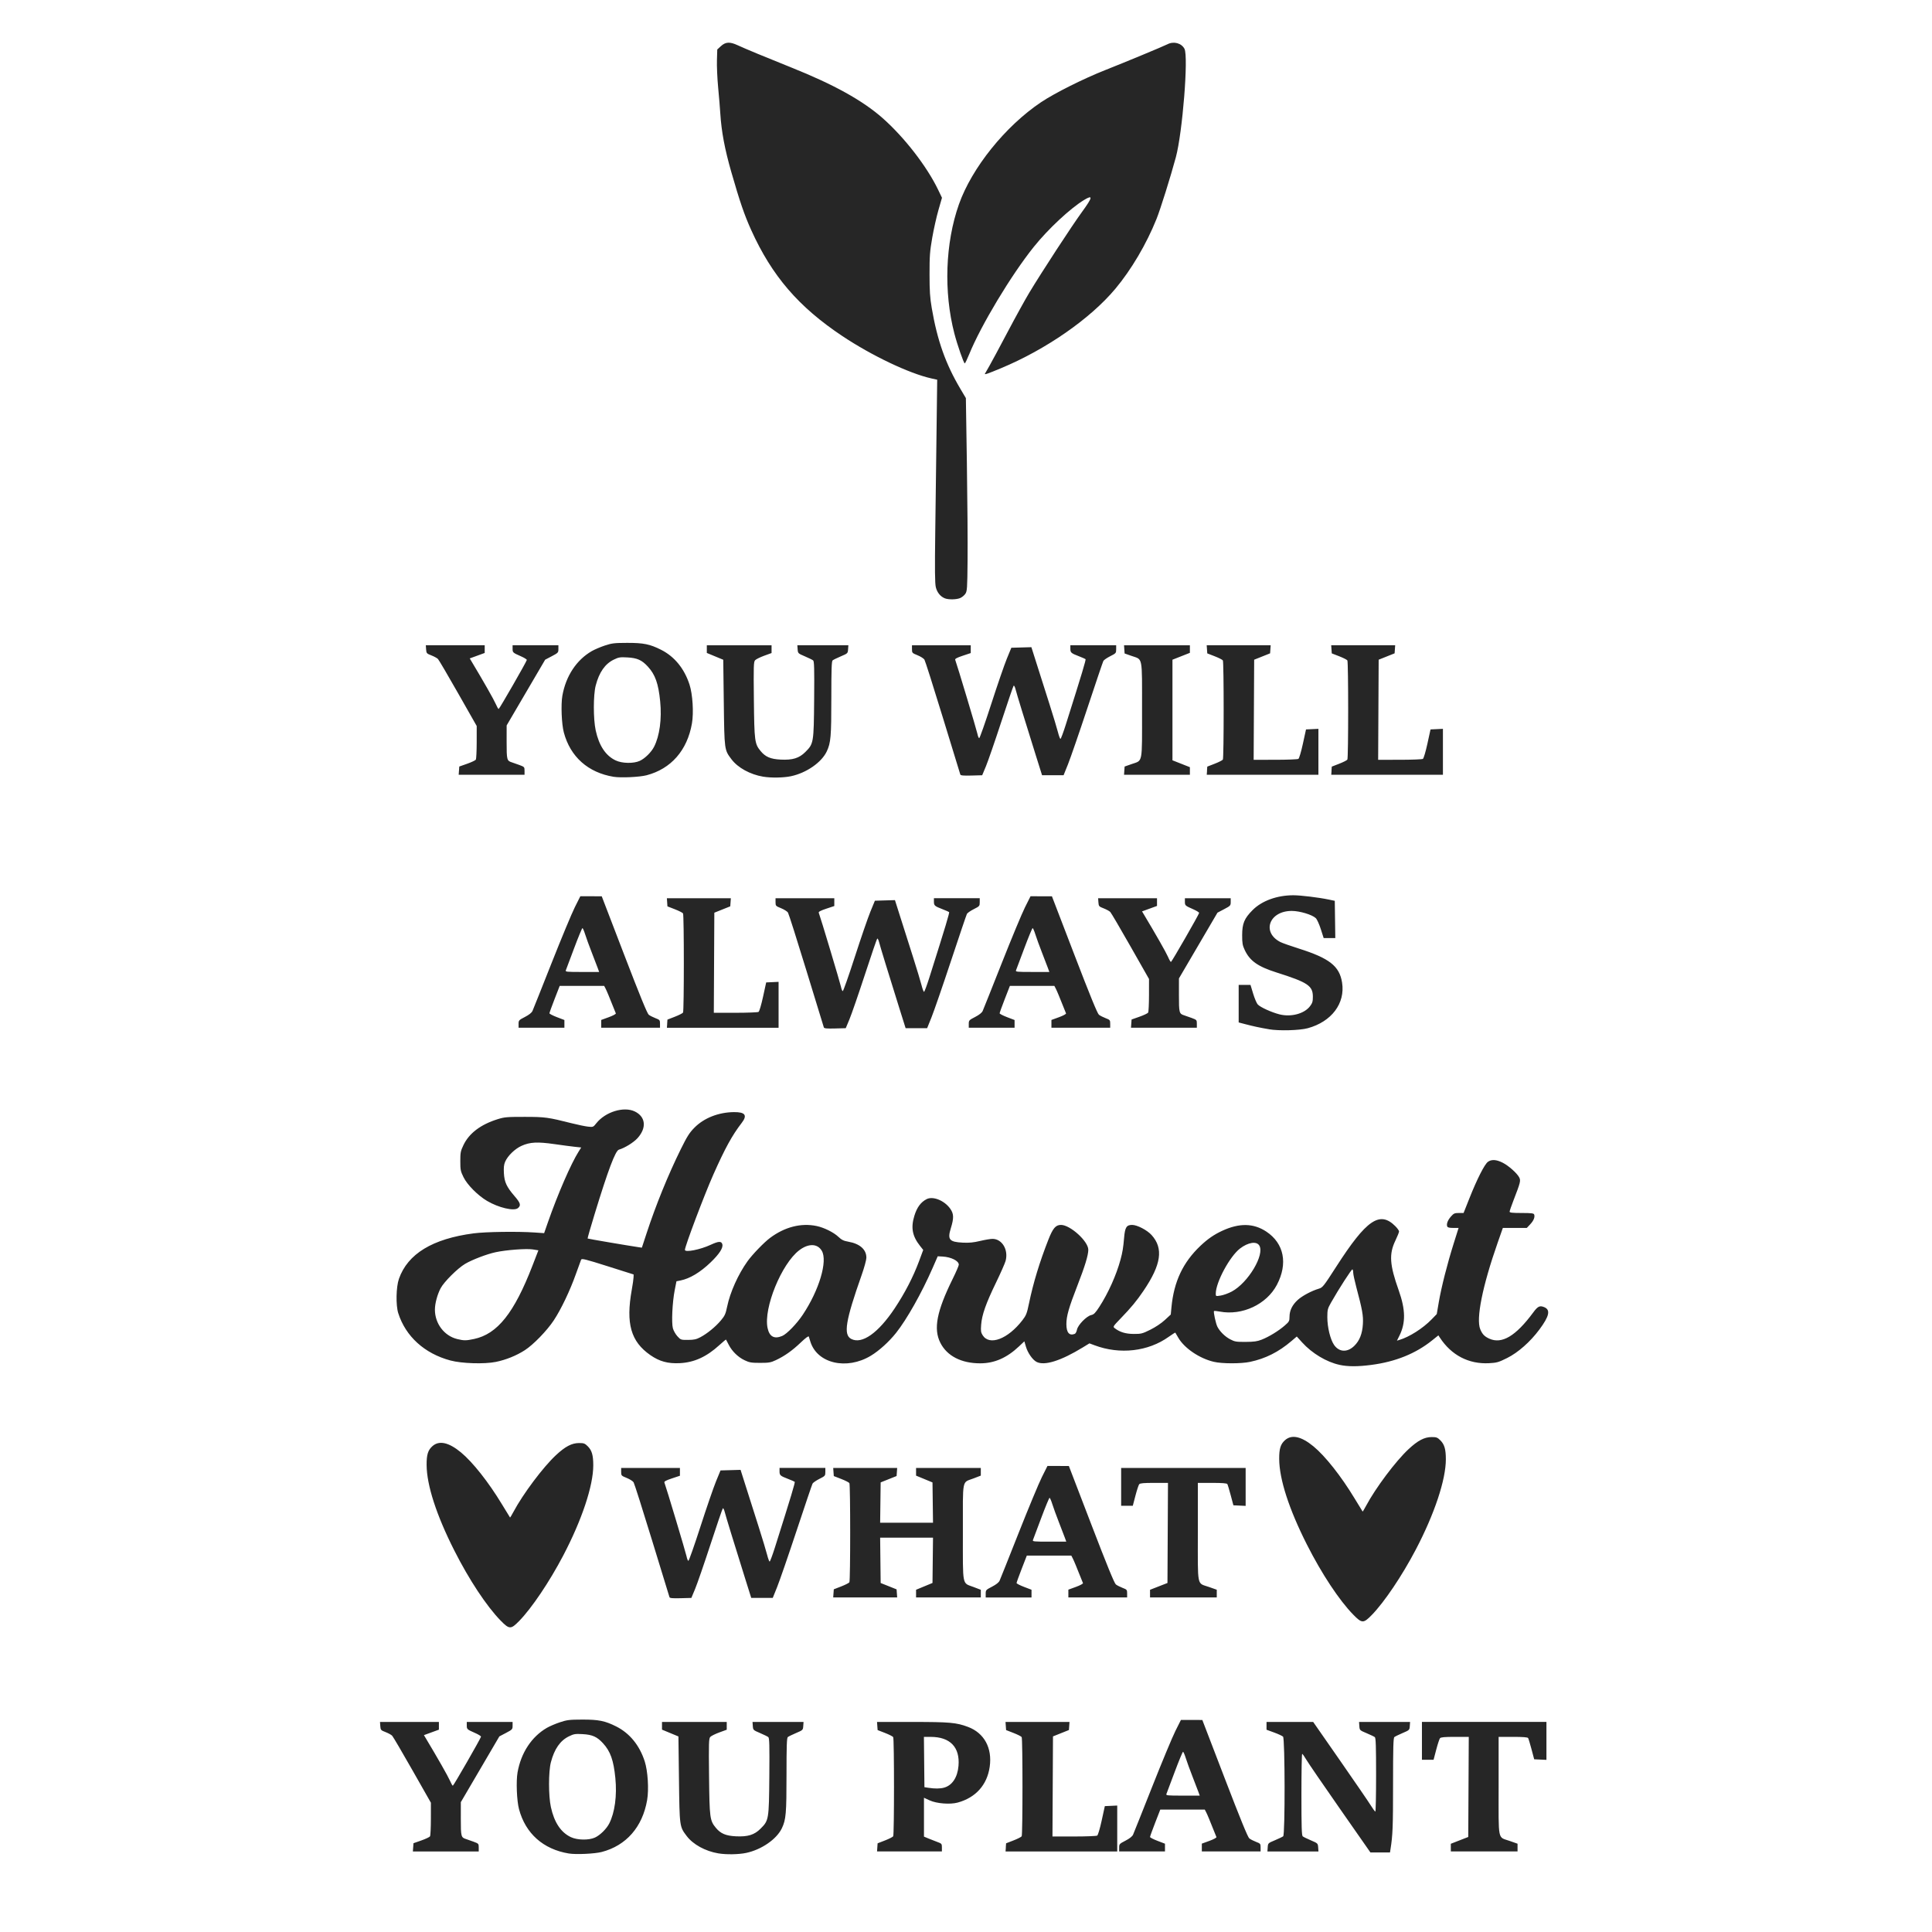 <?xml version="1.0" encoding="UTF-8" standalone="no"?>
<svg
   xmlns:dc="http://purl.org/dc/elements/1.1/"
   xmlns:cc="http://creativecommons.org/ns#"
   xmlns:rdf="http://www.w3.org/1999/02/22-rdf-syntax-ns#"
   xmlns:svg="http://www.w3.org/2000/svg"
   xmlns="http://www.w3.org/2000/svg"
   width="1000"
   height="1000"
   viewBox="0 0 264.583 264.583"
   version="1.1"
   id="svg2718">
  <style
     id="style3281"></style>
  <defs
     id="defs2712" />
  <g
     id="layer1">
    <path
       style="fill:#262626;fill-opacity:1;stroke-width:0.136"
       d="m 77.905,253.833 c -3.51,-0.576 -5.939,-2.738 -6.829,-6.079 -0.306,-1.148 -0.411,-3.819 -0.199,-5.027 0.475,-2.69 1.929,-4.897 4.025,-6.107 0.376,-0.217 1.175,-0.559 1.775,-0.758 0.977,-0.325 1.299,-0.364 3.069,-0.369 2.238,-0.005 3.113,0.172 4.647,0.944 1.839,0.926 3.188,2.577 3.897,4.769 0.43,1.329 0.587,3.854 0.33,5.327 -0.641,3.681 -2.861,6.214 -6.215,7.091 -0.958,0.251 -3.522,0.369 -4.501,0.209 z m 3.568,-2.182 c 0.705,-0.321 1.579,-1.18 1.962,-1.931 0.763,-1.495 1.075,-3.816 0.836,-6.221 -0.243,-2.449 -0.675,-3.662 -1.7,-4.774 -0.815,-0.884 -1.452,-1.168 -2.789,-1.241 -1.012,-0.055 -1.197,-0.025 -1.874,0.306 -1.196,0.585 -1.994,1.735 -2.467,3.554 -0.335,1.29 -0.336,4.583 -0.001,6.124 0.459,2.106 1.368,3.476 2.738,4.123 0.886,0.418 2.445,0.446 3.296,0.06 z m 16.908,2.166 c -1.785,-0.299 -3.47,-1.223 -4.342,-2.38 -0.982,-1.303 -0.974,-1.241 -1.056,-7.772 l -0.074,-5.862 -1.125,-0.466 -1.125,-0.466 v -0.527 -0.526 h 4.433 4.433 v 0.532 0.532 l -1.016,0.371 c -0.559,0.204 -1.116,0.481 -1.239,0.617 -0.2,0.221 -0.217,0.773 -0.167,5.406 0.062,5.696 0.108,6.043 0.931,7.039 0.655,0.792 1.361,1.092 2.732,1.162 1.643,0.084 2.538,-0.191 3.388,-1.042 1.135,-1.135 1.151,-1.23 1.204,-7.194 0.035,-4.246 0.01,-5.222 -0.139,-5.348 -0.102,-0.085 -0.611,-0.335 -1.133,-0.557 -0.935,-0.398 -0.948,-0.411 -0.99,-0.961 l -0.04,-0.557 h 3.494 3.494 l -0.04,0.557 c -0.035,0.549 -0.055,0.563 -0.99,0.961 -0.521,0.222 -1.028,0.47 -1.125,0.551 -0.14,0.116 -0.178,1.21 -0.178,5.152 0,5.303 -0.072,6.145 -0.627,7.319 -0.713,1.509 -2.789,2.948 -4.901,3.395 -1.019,0.216 -2.717,0.244 -3.799,0.063 z m 85.129,-6.097 c -2.291,-3.282 -4.371,-6.319 -4.622,-6.749 -0.251,-0.43 -0.503,-0.783 -0.559,-0.784 -0.056,-0.001 -0.102,2.506 -0.102,5.573 0,4.411 0.035,5.606 0.178,5.723 0.098,0.081 0.604,0.329 1.125,0.551 0.935,0.398 0.948,0.411 0.99,0.961 l 0.039,0.557 h -3.494 -3.494 l 0.039,-0.568 c 0.04,-0.564 0.044,-0.571 0.997,-0.97 0.525,-0.221 1.032,-0.464 1.125,-0.54 0.266,-0.216 0.246,-13.377 -0.02,-13.644 -0.106,-0.106 -0.658,-0.361 -1.228,-0.569 l -1.036,-0.378 v -0.532 -0.532 h 3.196 3.196 l 3.677,5.285 c 2.023,2.907 3.914,5.668 4.204,6.137 0.289,0.467 0.572,0.852 0.629,0.853 0.056,0.001 0.102,-2.262 0.102,-5.029 0,-3.859 -0.035,-5.062 -0.171,-5.168 -0.094,-0.076 -0.6,-0.319 -1.125,-0.54 -0.948,-0.398 -0.955,-0.405 -0.997,-0.97 l -0.04,-0.568 h 3.494 3.494 l -0.039,0.557 c -0.035,0.549 -0.055,0.563 -0.99,0.961 -0.521,0.222 -1.028,0.47 -1.125,0.551 -0.141,0.117 -0.178,1.46 -0.178,6.549 0,5.719 -0.044,6.908 -0.35,8.807 l -0.07,0.443 h -1.34 -1.339 z m -126.926,5.268 0.039,-0.563 1.075,-0.378 c 0.591,-0.208 1.127,-0.462 1.191,-0.563 0.064,-0.101 0.118,-1.179 0.119,-2.396 l 0.002,-2.211 -2.542,-4.472 c -1.398,-2.46 -2.641,-4.576 -2.762,-4.702 -0.121,-0.127 -0.527,-0.349 -0.902,-0.495 -0.651,-0.252 -0.684,-0.29 -0.724,-0.827 l -0.039,-0.562 h 4.032 4.032 v 0.528 0.527 l -1.025,0.374 -1.025,0.374 0.257,0.429 c 1.595,2.657 3.045,5.203 3.293,5.782 0.169,0.394 0.353,0.716 0.409,0.716 0.1,0 3.798,-6.434 3.857,-6.712 0.015,-0.077 -0.338,-0.301 -0.788,-0.499 -1.133,-0.498 -1.159,-0.521 -1.159,-1.049 v -0.47 h 3.137 3.137 v 0.512 c 0,0.492 -0.035,0.53 -0.907,0.989 l -0.907,0.477 -2.637,4.501 -2.637,4.501 -0.002,2.275 c -0.002,2.431 0.035,2.57 0.715,2.78 0.168,0.053 0.628,0.214 1.022,0.36 0.697,0.258 0.716,0.279 0.716,0.801 v 0.536 h -4.509 -4.509 l 0.039,-0.563 z m 63.563,0.005 0.039,-0.556 1.012,-0.393 c 0.556,-0.216 1.062,-0.472 1.123,-0.569 0.146,-0.23 0.146,-13.353 0,-13.583 -0.062,-0.097 -0.567,-0.353 -1.123,-0.569 l -1.011,-0.393 -0.04,-0.557 -0.04,-0.556 h 4.838 c 5.126,0 6.029,0.08 7.622,0.679 2.22,0.834 3.337,2.887 2.971,5.459 -0.354,2.488 -1.918,4.233 -4.397,4.906 -1.031,0.28 -2.873,0.135 -3.822,-0.302 l -0.784,-0.36 v 2.66 2.66 l 0.58,0.245 c 0.319,0.135 0.871,0.352 1.228,0.481 0.622,0.227 0.648,0.257 0.648,0.771 v 0.534 h -4.441 -4.441 z m 9.142,-8.179 c 1.118,-0.31 1.842,-1.406 1.975,-2.987 0.214,-2.549 -1.145,-3.964 -3.805,-3.964 h -0.932 l 0.035,3.444 0.035,3.444 0.546,0.083 c 0.893,0.136 1.605,0.129 2.144,-0.02 z m 8.453,8.179 0.039,-0.556 1.012,-0.393 c 0.556,-0.216 1.062,-0.472 1.123,-0.569 0.146,-0.23 0.146,-13.353 0,-13.583 -0.062,-0.097 -0.567,-0.353 -1.123,-0.569 l -1.011,-0.393 -0.039,-0.557 -0.04,-0.556 h 4.38 4.381 l -0.039,0.553 -0.04,0.553 -1.091,0.436 -1.091,0.436 -0.035,6.854 -0.035,6.854 2.968,-0.001 c 1.632,-10e-4 3.054,-0.056 3.159,-0.123 0.109,-0.069 0.373,-0.956 0.617,-2.078 l 0.427,-1.957 0.849,-0.039 0.849,-0.04 v 3.144 3.144 h -7.647 -7.646 l 0.04,-0.557 z m 15.524,0.04 c 0,-0.49 0.035,-0.53 0.867,-0.959 0.559,-0.289 0.926,-0.579 1.036,-0.818 0.093,-0.204 1.266,-3.144 2.606,-6.534 1.34,-3.39 2.777,-6.842 3.193,-7.672 l 0.757,-1.509 1.465,0.003 1.465,0.003 3.069,7.993 c 2.14,5.573 3.159,8.064 3.366,8.227 0.164,0.129 0.578,0.341 0.921,0.472 0.594,0.227 0.624,0.263 0.624,0.773 v 0.534 h -4.024 -4.024 v -0.532 -0.532 l 1.03,-0.375 c 0.581,-0.212 1.004,-0.441 0.97,-0.525 -0.984,-2.461 -1.228,-3.051 -1.396,-3.376 l -0.201,-0.389 h -3.046 -3.046 l -0.703,1.807 c -0.387,0.994 -0.702,1.87 -0.702,1.946 0,0.077 0.461,0.314 1.024,0.53 l 1.023,0.391 v 0.527 0.528 h -3.137 -3.137 v -0.512 z m 10.85,-7.638 c -0.102,-0.282 -0.473,-1.248 -0.825,-2.148 -0.352,-0.9 -0.759,-2.02 -0.905,-2.489 -0.146,-0.469 -0.314,-0.853 -0.374,-0.853 -0.059,0 -0.574,1.243 -1.142,2.762 -0.568,1.519 -1.076,2.87 -1.128,3.001 -0.088,0.222 0.071,0.239 2.233,0.239 h 2.327 z m 34.57,7.627 v -0.523 l 1.194,-0.465 1.194,-0.465 0.035,-6.854 0.035,-6.854 h -1.894 c -1.423,0 -1.932,0.044 -2.047,0.184 -0.084,0.101 -0.316,0.807 -0.516,1.569 l -0.363,1.384 h -0.797 -0.797 v -2.592 -2.592 h 8.525 8.525 v 2.598 2.598 l -0.839,-0.039 -0.839,-0.04 -0.366,-1.375 c -0.201,-0.756 -0.41,-1.447 -0.465,-1.535 -0.068,-0.11 -0.711,-0.16 -2.069,-0.16 h -1.97 v 6.731 c 0,7.742 -0.166,6.927 1.534,7.527 l 1.057,0.373 v 0.528 0.528 h -4.566 -4.569 z M 68.56,221.935 c -1.924,-1.971 -4.319,-5.593 -6.345,-9.602 -2.453,-4.851 -3.775,-8.936 -3.791,-11.711 -0.01,-1.413 0.188,-2.04 0.808,-2.585 0.914,-0.803 2.225,-0.512 3.89,0.861 1.612,1.33 3.777,4.069 5.608,7.095 0.596,0.984 1.099,1.806 1.119,1.826 0.02,0.02 0.234,-0.334 0.475,-0.787 1.298,-2.436 4.047,-6.104 5.805,-7.745 1.283,-1.198 2.177,-1.666 3.181,-1.666 0.652,0 0.789,0.052 1.187,0.45 0.558,0.558 0.749,1.22 0.75,2.598 0.002,2.799 -1.559,7.485 -4.119,12.366 -1.883,3.589 -4.31,7.195 -6.033,8.96 -1.135,1.163 -1.345,1.158 -2.535,-0.06 z m 116.759,-0.818 c -1.924,-1.971 -4.319,-5.593 -6.345,-9.602 -2.453,-4.851 -3.775,-8.936 -3.791,-11.711 -0.01,-1.413 0.188,-2.04 0.808,-2.585 0.914,-0.803 2.225,-0.512 3.89,0.861 1.612,1.33 3.777,4.069 5.608,7.095 0.596,0.984 1.099,1.806 1.119,1.826 0.02,0.02 0.234,-0.334 0.475,-0.787 1.298,-2.436 4.047,-6.104 5.805,-7.745 1.283,-1.198 2.177,-1.666 3.181,-1.666 0.652,0 0.789,0.052 1.187,0.45 0.558,0.558 0.749,1.22 0.75,2.598 10e-4,2.799 -1.559,7.485 -4.119,12.366 -1.883,3.589 -4.31,7.195 -6.033,8.96 -1.135,1.163 -1.345,1.158 -2.535,-0.06 z m -93.633,-2.382 c -0.03,-0.096 -1.111,-3.612 -2.396,-7.814 -1.285,-4.201 -2.419,-7.768 -2.52,-7.925 -0.101,-0.158 -0.525,-0.426 -0.944,-0.596 -0.739,-0.3 -0.76,-0.323 -0.76,-0.838 v -0.53 h 4.024 4.024 v 0.534 0.534 l -1.1,0.366 c -0.784,0.261 -1.08,0.42 -1.029,0.553 0.238,0.619 2.946,9.641 3.039,10.124 0.063,0.323 0.173,0.599 0.245,0.614 0.072,0.015 0.815,-2.09 1.651,-4.679 0.836,-2.588 1.797,-5.381 2.136,-6.206 l 0.617,-1.5 1.373,-0.039 1.373,-0.04 0.77,2.426 c 0.424,1.334 1.191,3.75 1.706,5.368 0.514,1.618 1.038,3.352 1.164,3.853 0.126,0.501 0.279,0.911 0.341,0.911 0.062,0 0.389,-0.875 0.727,-1.944 2.246,-7.102 2.789,-8.906 2.703,-8.979 -0.054,-0.044 -0.466,-0.225 -0.916,-0.399 -1.071,-0.414 -1.159,-0.493 -1.159,-1.039 v -0.461 h 3.137 3.137 v 0.544 c 0,0.527 -0.025,0.556 -0.813,0.954 -0.447,0.226 -0.871,0.518 -0.941,0.65 -0.07,0.132 -1.053,3.032 -2.184,6.446 -1.131,3.413 -2.329,6.881 -2.661,7.707 l -0.604,1.5 h -1.473 -1.473 l -0.857,-2.728 c -1.486,-4.734 -2.622,-8.436 -2.777,-9.054 -0.082,-0.328 -0.2,-0.543 -0.26,-0.477 -0.061,0.066 -0.824,2.299 -1.696,4.962 -0.872,2.663 -1.816,5.395 -2.098,6.07 l -0.512,1.228 -1.468,0.04 c -1.101,0.03 -1.482,-0.005 -1.527,-0.137 z m 22.46,-0.527 0.04,-0.556 1.012,-0.393 c 0.556,-0.216 1.062,-0.472 1.123,-0.569 0.146,-0.23 0.146,-13.353 0,-13.583 -0.062,-0.097 -0.567,-0.353 -1.123,-0.569 l -1.012,-0.393 -0.04,-0.557 -0.04,-0.556 h 4.38 4.38 l -0.04,0.553 -0.04,0.553 -1.091,0.436 -1.091,0.436 -0.035,2.762 -0.035,2.762 h 3.62 3.62 l -0.035,-2.759 -0.035,-2.759 -1.125,-0.466 -1.125,-0.466 v -0.526 -0.526 h 4.433 4.433 v 0.524 0.524 l -0.989,0.382 c -1.625,0.627 -1.466,-0.169 -1.466,7.374 0,7.579 -0.135,6.891 1.466,7.502 l 0.989,0.378 v 0.524 0.524 h -4.433 -4.433 v -0.526 -0.526 l 1.125,-0.466 1.125,-0.466 0.035,-3.1 0.035,-3.1 h -3.62 -3.62 l 0.035,3.103 0.035,3.103 1.091,0.436 1.091,0.436 0.04,0.553 0.04,0.553 h -4.38 -4.381 z m 20.843,0.044 c 0,-0.49 0.035,-0.53 0.867,-0.959 0.559,-0.289 0.926,-0.579 1.036,-0.818 0.093,-0.204 1.266,-3.144 2.606,-6.534 1.34,-3.39 2.777,-6.842 3.193,-7.673 l 0.757,-1.509 1.465,0.003 1.465,0.003 3.069,7.993 c 2.14,5.573 3.159,8.064 3.366,8.227 0.164,0.129 0.578,0.341 0.921,0.472 0.594,0.227 0.624,0.264 0.624,0.773 v 0.534 h -4.024 -4.024 v -0.532 -0.532 l 1.03,-0.375 c 0.581,-0.212 1.004,-0.441 0.97,-0.525 -0.984,-2.46 -1.228,-3.05 -1.396,-3.376 l -0.201,-0.389 h -3.046 -3.046 l -0.703,1.811 c -0.387,0.994 -0.702,1.87 -0.702,1.946 0,0.076 0.461,0.315 1.024,0.53 l 1.023,0.391 v 0.528 0.528 h -3.137 -3.137 v -0.511 z m 10.85,-7.638 c -0.102,-0.282 -0.473,-1.248 -0.825,-2.148 -0.352,-0.9 -0.759,-2.02 -0.905,-2.489 -0.146,-0.469 -0.314,-0.852 -0.374,-0.852 -0.059,0 -0.574,1.243 -1.142,2.762 -0.568,1.519 -1.076,2.869 -1.128,3.001 -0.088,0.222 0.071,0.239 2.233,0.239 h 2.327 z m 11.655,7.627 v -0.523 l 1.194,-0.466 1.194,-0.466 0.035,-6.854 0.035,-6.854 h -1.894 c -1.423,0 -1.932,0.044 -2.047,0.184 -0.084,0.101 -0.316,0.807 -0.516,1.569 l -0.363,1.385 h -0.797 -0.797 v -2.592 -2.592 h 8.525 8.525 v 2.598 2.598 l -0.839,-0.04 -0.839,-0.039 -0.366,-1.375 c -0.201,-0.756 -0.41,-1.447 -0.465,-1.535 -0.068,-0.11 -0.711,-0.16 -2.068,-0.16 h -1.97 v 6.731 c 0,7.742 -0.166,6.927 1.534,7.527 l 1.057,0.373 v 0.528 0.528 h -4.569 -4.569 z m 25.934,-31.332 c -1.766,-0.383 -3.755,-1.577 -5.095,-3.057 l -0.742,-0.82 -0.723,0.617 c -1.763,1.505 -3.557,2.407 -5.684,2.858 -1.237,0.262 -3.828,0.257 -4.959,-0.01 -1.979,-0.467 -4.048,-1.876 -4.875,-3.32 -0.198,-0.345 -0.375,-0.649 -0.394,-0.675 -0.015,-0.025 -0.43,0.235 -0.914,0.58 -2.813,2.007 -6.678,2.449 -10.129,1.157 l -0.717,-0.268 -0.898,0.549 c -3.019,1.848 -5.261,2.551 -6.346,1.989 -0.543,-0.281 -1.209,-1.236 -1.458,-2.093 l -0.211,-0.724 -0.718,0.679 c -1.678,1.587 -3.377,2.332 -5.327,2.334 -2.584,0.003 -4.547,-1.007 -5.458,-2.807 -0.968,-1.913 -0.504,-4.316 1.692,-8.767 0.459,-0.929 0.833,-1.799 0.833,-1.934 0,-0.524 -1.053,-1.051 -2.227,-1.115 l -0.659,-0.035 -0.716,1.637 c -1.488,3.4 -3.514,6.997 -4.986,8.849 -0.968,1.218 -2.315,2.44 -3.446,3.125 -3.325,2.014 -7.375,1.069 -8.296,-1.935 -0.083,-0.27 -0.177,-0.575 -0.21,-0.677 -0.035,-0.121 -0.43,0.166 -1.115,0.819 -1.161,1.107 -2.214,1.851 -3.409,2.411 -0.686,0.322 -0.951,0.367 -2.147,0.367 -1.184,0 -1.463,-0.044 -2.114,-0.354 -0.9,-0.425 -1.718,-1.22 -2.182,-2.121 -0.188,-0.364 -0.354,-0.685 -0.37,-0.713 -0.015,-0.03 -0.424,0.309 -0.906,0.75 -1.764,1.611 -3.449,2.38 -5.428,2.477 -1.628,0.08 -2.775,-0.232 -4.022,-1.096 -2.684,-1.858 -3.385,-4.322 -2.55,-8.968 0.129,-0.713 0.236,-1.473 0.241,-1.689 l 0.01,-0.393 -3.546,-1.122 c -3.077,-0.974 -3.559,-1.093 -3.645,-0.903 -0.054,0.121 -0.381,1.017 -0.726,1.993 -0.794,2.243 -2.031,4.831 -3.03,6.335 -0.939,1.415 -2.794,3.323 -3.959,4.072 -1.157,0.744 -2.591,1.322 -3.971,1.601 -1.565,0.317 -4.664,0.219 -6.213,-0.196 -3.543,-0.948 -6.128,-3.291 -7.143,-6.476 -0.349,-1.094 -0.299,-3.589 0.093,-4.708 1.2,-3.42 4.599,-5.487 10.233,-6.226 1.659,-0.217 5.996,-0.279 8.345,-0.118 l 1.305,0.09 0.517,-1.484 c 1.339,-3.841 3.155,-8.021 4.211,-9.694 l 0.351,-0.555 -0.844,-0.089 c -0.464,-0.049 -1.734,-0.216 -2.822,-0.372 -2.339,-0.335 -3.351,-0.282 -4.506,0.236 -0.913,0.41 -1.901,1.371 -2.25,2.189 -0.164,0.385 -0.209,0.8 -0.167,1.549 0.07,1.24 0.368,1.881 1.474,3.166 0.807,0.937 0.894,1.256 0.446,1.627 -0.532,0.441 -2.65,-0.055 -4.23,-0.991 -1.264,-0.749 -2.704,-2.199 -3.215,-3.237 -0.406,-0.825 -0.443,-1.01 -0.443,-2.199 0,-1.17 0.039,-1.387 0.423,-2.192 0.771,-1.628 2.358,-2.832 4.692,-3.561 0.927,-0.289 1.272,-0.319 3.683,-0.318 2.814,0.001 3.206,0.055 6.479,0.881 0.825,0.208 1.82,0.414 2.211,0.457 0.7,0.077 0.717,0.07 1.139,-0.463 1.239,-1.564 3.77,-2.34 5.268,-1.615 1.49,0.721 1.649,2.236 0.385,3.643 -0.543,0.604 -1.738,1.345 -2.565,1.59 -0.478,0.142 -1.477,2.794 -3.312,8.79 -0.56,1.83 -0.996,3.349 -0.969,3.376 0.035,0.04 5.357,0.947 6.933,1.181 l 0.496,0.073 0.634,-1.933 c 1.279,-3.899 2.962,-8.039 4.693,-11.546 0.862,-1.746 1.184,-2.256 1.863,-2.945 1.309,-1.331 3.3,-2.117 5.415,-2.14 1.554,-0.015 1.877,0.431 1.065,1.482 -1.306,1.692 -2.282,3.47 -3.89,7.092 -1.238,2.79 -3.884,9.801 -3.884,10.292 0,0.384 2.098,-0.03 3.528,-0.695 1.087,-0.506 1.484,-0.522 1.599,-0.065 0.123,0.493 -0.418,1.328 -1.601,2.468 -1.419,1.367 -2.853,2.228 -4.139,2.484 l -0.545,0.108 -0.24,1.222 c -0.323,1.648 -0.457,4.456 -0.247,5.222 0.088,0.325 0.367,0.816 0.62,1.091 0.45,0.491 0.479,0.5 1.458,0.495 0.811,-0.004 1.127,-0.073 1.681,-0.367 0.946,-0.501 2.082,-1.431 2.814,-2.302 0.537,-0.639 0.648,-0.886 0.856,-1.895 0.405,-1.962 1.508,-4.418 2.788,-6.206 0.67,-0.936 2.264,-2.586 3.098,-3.207 2.008,-1.495 4.24,-2.064 6.363,-1.621 1.021,0.213 2.339,0.867 2.985,1.481 0.442,0.421 0.712,0.552 1.37,0.668 1.583,0.279 2.478,1.082 2.462,2.21 -0.004,0.299 -0.294,1.355 -0.644,2.347 -2.217,6.284 -2.527,8.191 -1.427,8.76 1.47,0.76 3.701,-0.812 5.949,-4.19 1.401,-2.107 2.54,-4.311 3.332,-6.446 l 0.576,-1.555 -0.43,-0.543 c -1.064,-1.344 -1.283,-2.493 -0.786,-4.122 0.355,-1.163 0.882,-1.881 1.683,-2.291 0.872,-0.447 2.452,0.197 3.238,1.319 0.491,0.7 0.506,1.272 0.072,2.678 -0.477,1.545 -0.205,1.87 1.643,1.961 0.864,0.044 1.466,-0.015 2.364,-0.23 0.662,-0.158 1.43,-0.287 1.705,-0.286 1.313,0.003 2.202,1.493 1.794,3.01 -0.089,0.332 -0.683,1.678 -1.319,2.991 -1.377,2.84 -1.926,4.396 -2.03,5.751 -0.066,0.859 -0.035,1.064 0.206,1.447 0.933,1.477 3.454,0.524 5.446,-2.058 0.514,-0.667 0.614,-0.921 0.899,-2.298 0.585,-2.82 1.445,-5.648 2.657,-8.739 0.615,-1.568 0.998,-2.015 1.727,-2.015 1.267,0 3.739,2.247 3.739,3.399 0,0.749 -0.464,2.272 -1.51,4.954 -1.153,2.959 -1.491,4.142 -1.491,5.219 0,1.178 0.391,1.639 1.145,1.35 0.117,-0.044 0.253,-0.304 0.305,-0.575 0.12,-0.638 1.31,-1.86 1.949,-2.001 0.367,-0.08 0.57,-0.287 1.124,-1.142 1.211,-1.869 2.314,-4.329 2.885,-6.431 0.28,-1.032 0.381,-1.646 0.498,-3.035 0.119,-1.411 0.326,-1.739 1.097,-1.739 0.691,0 2.051,0.708 2.664,1.386 1.651,1.828 1.329,4.045 -1.109,7.641 -0.936,1.381 -1.681,2.282 -3.119,3.771 -1.061,1.099 -1.087,1.143 -0.823,1.345 0.706,0.542 1.497,0.781 2.602,0.787 1.029,0.005 1.18,-0.035 2.283,-0.58 0.705,-0.35 1.507,-0.886 1.988,-1.332 l 0.806,-0.746 0.093,-0.987 c 0.334,-3.527 1.575,-6.157 3.975,-8.428 0.987,-0.933 1.844,-1.526 2.952,-2.042 2.359,-1.098 4.311,-1.065 6.069,0.102 2.425,1.61 2.974,4.377 1.445,7.286 -1.408,2.68 -4.755,4.246 -7.827,3.663 -0.397,-0.075 -0.752,-0.108 -0.787,-0.072 -0.102,0.103 0.252,1.735 0.466,2.15 0.343,0.662 1.032,1.341 1.745,1.717 0.63,0.332 0.827,0.365 2.126,0.358 1.14,-0.005 1.588,-0.07 2.194,-0.308 0.994,-0.392 2.275,-1.173 3.127,-1.907 0.635,-0.548 0.681,-0.63 0.684,-1.228 0.004,-0.856 0.372,-1.612 1.114,-2.294 0.619,-0.568 1.906,-1.255 2.907,-1.552 0.515,-0.153 0.648,-0.322 2.387,-3.025 4.128,-6.42 5.948,-7.668 8.077,-5.538 0.284,0.284 0.516,0.61 0.516,0.725 0,0.115 -0.228,0.682 -0.506,1.262 -0.884,1.841 -0.785,3.307 0.46,6.809 0.943,2.653 0.968,4.466 0.087,6.225 l -0.33,0.66 0.315,-0.092 c 1.363,-0.398 3.246,-1.595 4.431,-2.818 l 0.706,-0.728 0.28,-1.637 c 0.352,-2.052 1.156,-5.224 2.034,-8.014 l 0.676,-2.148 h -0.739 c -0.531,0 -0.761,-0.058 -0.817,-0.205 -0.129,-0.336 0.065,-0.851 0.513,-1.361 0.372,-0.423 0.498,-0.48 1.074,-0.48 h 0.653 l 0.798,-2.012 c 1.045,-2.633 2.071,-4.655 2.534,-4.993 0.492,-0.359 1.161,-0.318 2.032,0.124 0.805,0.408 1.96,1.437 2.256,2.009 0.229,0.442 0.166,0.694 -0.79,3.159 -0.289,0.746 -0.526,1.436 -0.526,1.535 0,0.137 0.381,0.178 1.641,0.178 1.334,0 1.656,0.04 1.72,0.205 0.134,0.348 -0.068,0.846 -0.547,1.354 l -0.46,0.487 h -1.64 -1.64 l -0.706,2.012 c -2.081,5.934 -2.987,10.433 -2.388,11.866 0.283,0.676 0.573,0.981 1.222,1.279 1.73,0.794 3.635,-0.336 6.031,-3.578 0.633,-0.857 0.9,-0.984 1.515,-0.725 0.877,0.369 0.689,1.231 -0.669,3.058 -1.252,1.686 -2.926,3.164 -4.43,3.91 -1.17,0.581 -1.403,0.647 -2.466,0.703 -2.782,0.146 -5.153,-1.086 -6.733,-3.499 l -0.205,-0.313 -0.858,0.689 c -2.254,1.809 -5.011,2.922 -8.303,3.354 -1.888,0.248 -3.234,0.246 -4.393,-0.005 z m 2.037,-2.594 c 0.726,-0.709 1.102,-1.661 1.18,-2.988 0.068,-1.157 -0.074,-1.951 -0.913,-5.098 -0.226,-0.852 -0.413,-1.723 -0.413,-1.936 0,-0.213 -0.044,-0.417 -0.107,-0.453 -0.103,-0.064 -1.877,2.689 -2.925,4.54 -0.47,0.83 -0.509,0.981 -0.512,2.001 -0.004,1.368 0.409,3.066 0.925,3.807 0.696,1 1.818,1.051 2.765,0.127 z M 64.916,183.372 c 3.205,-0.679 5.495,-3.554 8.006,-10.049 l 0.81,-2.095 -0.777,-0.123 c -0.873,-0.138 -3.625,0.07 -5.082,0.383 -1.206,0.259 -3.207,1.023 -4.172,1.593 -1.029,0.607 -2.892,2.461 -3.357,3.341 -0.453,0.856 -0.784,2.094 -0.784,2.929 0,1.915 1.279,3.598 3.063,4.031 0.915,0.222 1.203,0.221 2.293,-0.01 z m 42.199,-0.413 c 0.637,-0.266 1.99,-1.66 2.821,-2.906 2.248,-3.371 3.433,-7.348 2.609,-8.757 -0.591,-1.01 -1.831,-1.039 -3.096,-0.073 -2.426,1.853 -4.898,7.916 -4.334,10.633 0.248,1.193 0.911,1.559 2.001,1.103 z m 61.572,-6.085 c 2.253,-1.201 4.565,-5.092 3.758,-6.324 -0.39,-0.595 -1.523,-0.411 -2.617,0.423 -1.412,1.077 -3.331,4.639 -3.331,6.183 0,0.373 0.003,0.374 0.681,0.267 0.375,-0.059 1.054,-0.306 1.509,-0.549 z m 5.107,-35.92 c -1.262,-0.214 -2.111,-0.396 -3.308,-0.71 l -0.852,-0.223 v -2.571 -2.571 h 0.81 0.81 l 0.361,1.194 c 0.199,0.656 0.483,1.324 0.631,1.484 0.353,0.381 1.869,1.073 2.966,1.354 1.582,0.404 3.403,-0.076 4.188,-1.106 0.329,-0.432 0.395,-0.647 0.395,-1.302 0,-1.507 -0.688,-1.967 -4.971,-3.324 -2.559,-0.81 -3.657,-1.584 -4.359,-3.074 -0.304,-0.645 -0.354,-0.932 -0.352,-2.046 0.003,-1.588 0.291,-2.281 1.424,-3.421 1.268,-1.276 3.351,-2.035 5.586,-2.035 1.002,0 3.468,0.3 4.855,0.59 l 0.818,0.171 0.035,2.552 0.035,2.552 h -0.796 -0.796 l -0.393,-1.228 c -0.217,-0.679 -0.526,-1.353 -0.691,-1.508 -0.5,-0.47 -2.183,-0.977 -3.263,-0.984 -3.109,-0.02 -4.196,2.929 -1.573,4.265 0.263,0.134 1.385,0.53 2.492,0.88 4.221,1.335 5.591,2.409 5.948,4.666 0.451,2.849 -1.43,5.352 -4.696,6.25 -1.107,0.304 -3.925,0.382 -5.311,0.147 z m -60.967,-0.241 c -0.03,-0.096 -1.111,-3.612 -2.396,-7.814 -1.285,-4.201 -2.419,-7.768 -2.52,-7.925 -0.101,-0.158 -0.525,-0.426 -0.943,-0.596 -0.739,-0.3 -0.76,-0.323 -0.76,-0.838 v -0.53 h 4.024 4.024 v 0.534 0.534 l -1.1,0.366 c -0.784,0.261 -1.08,0.42 -1.029,0.553 0.238,0.619 2.946,9.641 3.039,10.124 0.063,0.323 0.173,0.599 0.245,0.614 0.072,0.015 0.815,-2.09 1.651,-4.679 0.836,-2.588 1.797,-5.381 2.136,-6.206 l 0.617,-1.5 1.373,-0.04 1.373,-0.04 0.77,2.426 c 0.424,1.334 1.191,3.75 1.706,5.368 0.514,1.618 1.038,3.352 1.164,3.853 0.126,0.501 0.279,0.911 0.342,0.911 0.062,0 0.389,-0.875 0.727,-1.944 2.246,-7.102 2.789,-8.906 2.703,-8.979 -0.054,-0.044 -0.466,-0.225 -0.916,-0.399 -1.071,-0.414 -1.159,-0.493 -1.159,-1.039 v -0.461 h 3.137 3.137 v 0.544 c 0,0.527 -0.025,0.556 -0.813,0.954 -0.447,0.226 -0.871,0.518 -0.941,0.65 -0.07,0.132 -1.053,3.032 -2.184,6.446 -1.131,3.413 -2.329,6.881 -2.661,7.707 l -0.604,1.5 h -1.473 -1.473 l -0.857,-2.728 c -1.486,-4.734 -2.622,-8.436 -2.777,-9.054 -0.082,-0.328 -0.2,-0.543 -0.26,-0.477 -0.061,0.066 -0.824,2.299 -1.696,4.962 -0.873,2.663 -1.817,5.395 -2.098,6.07 l -0.512,1.228 -1.468,0.039 c -1.101,0.03 -1.482,-0.005 -1.527,-0.137 z m -41.81,-0.482 c 0,-0.49 0.035,-0.53 0.867,-0.959 0.559,-0.289 0.927,-0.579 1.036,-0.818 0.093,-0.204 1.266,-3.144 2.606,-6.534 1.34,-3.39 2.777,-6.842 3.193,-7.673 l 0.757,-1.509 1.465,0.003 1.465,0.003 3.069,7.993 c 2.14,5.573 3.159,8.064 3.366,8.227 0.164,0.129 0.578,0.341 0.921,0.472 0.594,0.227 0.624,0.264 0.624,0.773 v 0.534 H 86.362 82.338 v -0.532 -0.532 l 1.03,-0.375 c 0.581,-0.212 1.004,-0.441 0.97,-0.525 -0.984,-2.46 -1.228,-3.051 -1.396,-3.376 l -0.201,-0.389 H 79.695 76.65 l -0.703,1.807 c -0.387,0.994 -0.702,1.87 -0.702,1.946 0,0.076 0.461,0.315 1.024,0.53 l 1.023,0.391 v 0.528 0.527 h -3.137 -3.137 v -0.512 z m 10.85,-7.635 c -0.102,-0.282 -0.473,-1.248 -0.825,-2.148 -0.352,-0.9 -0.759,-2.02 -0.905,-2.489 -0.146,-0.469 -0.314,-0.852 -0.374,-0.852 -0.059,0 -0.574,1.243 -1.142,2.762 -0.568,1.519 -1.076,2.87 -1.128,3.001 -0.088,0.222 0.071,0.239 2.233,0.239 h 2.327 z m 9.499,7.593 0.039,-0.556 1.012,-0.393 c 0.556,-0.216 1.062,-0.472 1.123,-0.569 0.146,-0.23 0.146,-13.353 0,-13.583 -0.062,-0.097 -0.567,-0.353 -1.123,-0.569 l -1.012,-0.393 -0.039,-0.557 -0.039,-0.556 h 4.381 4.38 l -0.04,0.553 -0.04,0.553 -1.091,0.436 -1.091,0.436 -0.035,6.854 -0.035,6.854 2.968,-10e-4 c 1.632,-0.001 3.054,-0.057 3.159,-0.123 0.109,-0.07 0.373,-0.956 0.617,-2.078 l 0.427,-1.957 0.849,-0.039 0.849,-0.04 v 3.144 3.144 h -7.647 -7.646 l 0.039,-0.556 z m 41.304,0.044 c 0,-0.49 0.035,-0.53 0.867,-0.959 0.559,-0.289 0.926,-0.579 1.036,-0.818 0.093,-0.204 1.266,-3.144 2.606,-6.534 1.34,-3.39 2.777,-6.843 3.193,-7.673 l 0.757,-1.509 1.465,0.003 1.465,0.003 3.069,7.993 c 2.14,5.573 3.159,8.064 3.366,8.227 0.164,0.129 0.578,0.341 0.921,0.472 0.594,0.227 0.624,0.264 0.624,0.773 v 0.534 h -4.024 -4.024 v -0.532 -0.532 l 1.03,-0.375 c 0.581,-0.212 1.003,-0.441 0.97,-0.525 -0.984,-2.46 -1.228,-3.051 -1.396,-3.376 l -0.201,-0.389 h -3.046 -3.046 l -0.703,1.807 c -0.387,0.994 -0.702,1.87 -0.702,1.946 0,0.076 0.461,0.315 1.024,0.53 l 1.023,0.391 v 0.527 0.528 h -3.137 -3.137 v -0.509 z m 10.85,-7.638 c -0.102,-0.282 -0.473,-1.248 -0.825,-2.148 -0.352,-0.9 -0.759,-2.02 -0.905,-2.489 -0.146,-0.469 -0.314,-0.852 -0.374,-0.852 -0.059,0 -0.574,1.243 -1.142,2.762 -0.568,1.519 -1.076,2.869 -1.128,3.001 -0.088,0.222 0.071,0.239 2.233,0.239 h 2.327 z m 11.409,7.587 0.039,-0.563 1.075,-0.379 c 0.591,-0.208 1.127,-0.462 1.191,-0.563 0.064,-0.101 0.118,-1.179 0.119,-2.396 l 0.002,-2.212 -2.542,-4.472 c -1.398,-2.46 -2.641,-4.576 -2.762,-4.702 -0.121,-0.127 -0.527,-0.349 -0.902,-0.495 -0.651,-0.252 -0.684,-0.29 -0.724,-0.827 l -0.039,-0.562 h 4.032 4.032 v 0.527 0.527 l -1.025,0.374 -1.025,0.374 0.257,0.429 c 1.595,2.657 3.045,5.203 3.293,5.782 0.168,0.394 0.353,0.716 0.409,0.716 0.1,0 3.798,-6.434 3.857,-6.712 0.015,-0.077 -0.338,-0.301 -0.788,-0.499 -1.133,-0.498 -1.159,-0.521 -1.159,-1.049 v -0.469 h 3.137 3.137 v 0.512 c 0,0.492 -0.035,0.53 -0.907,0.989 l -0.907,0.477 -2.637,4.501 -2.637,4.501 -0.002,2.275 c -0.002,2.431 0.035,2.57 0.715,2.78 0.169,0.052 0.628,0.214 1.022,0.359 0.697,0.258 0.716,0.279 0.716,0.801 v 0.536 h -4.509 -4.509 l 0.04,-0.563 z M 84.043,106.382 c -3.51,-0.576 -5.939,-2.738 -6.829,-6.079 -0.306,-1.148 -0.411,-3.819 -0.199,-5.027 0.475,-2.69 1.929,-4.897 4.025,-6.107 0.376,-0.217 1.175,-0.559 1.775,-0.759 0.977,-0.325 1.299,-0.364 3.069,-0.369 2.238,-0.005 3.113,0.172 4.647,0.944 1.839,0.926 3.187,2.577 3.897,4.769 0.43,1.329 0.587,3.854 0.33,5.327 -0.641,3.681 -2.861,6.214 -6.215,7.091 -0.958,0.251 -3.522,0.369 -4.501,0.209 z m 3.568,-2.182 c 0.705,-0.32 1.579,-1.18 1.962,-1.931 0.763,-1.495 1.075,-3.816 0.836,-6.221 -0.243,-2.449 -0.675,-3.662 -1.7,-4.774 -0.815,-0.884 -1.452,-1.168 -2.789,-1.241 -1.012,-0.056 -1.197,-0.025 -1.874,0.306 -1.196,0.585 -1.994,1.735 -2.468,3.554 -0.335,1.291 -0.336,4.583 -0.001,6.124 0.458,2.107 1.368,3.476 2.738,4.123 0.886,0.418 2.445,0.447 3.296,0.061 z m 16.908,2.166 c -1.785,-0.299 -3.47,-1.223 -4.342,-2.38 -0.982,-1.303 -0.973,-1.241 -1.056,-7.772 l -0.074,-5.862 -1.125,-0.466 -1.125,-0.466 v -0.526 -0.526 h 4.433 4.433 v 0.532 0.532 l -1.016,0.37 c -0.559,0.204 -1.116,0.481 -1.239,0.617 -0.2,0.221 -0.217,0.773 -0.167,5.406 0.062,5.696 0.107,6.043 0.931,7.039 0.655,0.792 1.361,1.092 2.732,1.161 1.643,0.083 2.538,-0.192 3.388,-1.042 1.135,-1.135 1.151,-1.23 1.204,-7.194 0.035,-4.246 0.01,-5.223 -0.139,-5.348 -0.102,-0.084 -0.611,-0.335 -1.133,-0.557 -0.935,-0.398 -0.948,-0.411 -0.99,-0.961 l -0.04,-0.557 h 3.494 3.494 l -0.04,0.557 c -0.035,0.549 -0.055,0.563 -0.99,0.961 -0.521,0.222 -1.028,0.47 -1.125,0.551 -0.14,0.116 -0.178,1.21 -0.178,5.152 0,5.303 -0.072,6.145 -0.627,7.319 -0.713,1.509 -2.789,2.948 -4.901,3.395 -1.019,0.216 -2.717,0.244 -3.799,0.063 z m 26.994,-0.295 c -0.03,-0.096 -1.111,-3.612 -2.396,-7.814 -1.285,-4.201 -2.419,-7.768 -2.52,-7.925 -0.101,-0.158 -0.525,-0.426 -0.944,-0.596 -0.739,-0.3 -0.76,-0.323 -0.76,-0.838 V 88.368 h 4.024 4.024 v 0.534 0.534 l -1.1,0.366 c -0.784,0.261 -1.08,0.42 -1.029,0.553 0.238,0.619 2.946,9.641 3.039,10.124 0.063,0.323 0.173,0.599 0.245,0.614 0.072,0.015 0.815,-2.09 1.651,-4.679 0.836,-2.588 1.797,-5.381 2.136,-6.206 l 0.617,-1.5 1.373,-0.039 1.373,-0.039 0.77,2.426 c 0.424,1.334 1.191,3.75 1.706,5.368 0.514,1.618 1.038,3.352 1.164,3.853 0.126,0.501 0.279,0.911 0.342,0.911 0.062,0 0.389,-0.875 0.727,-1.944 2.246,-7.102 2.789,-8.906 2.703,-8.979 -0.054,-0.044 -0.466,-0.225 -0.916,-0.399 -1.071,-0.414 -1.159,-0.493 -1.159,-1.039 v -0.461 h 3.137 3.137 v 0.544 c 0,0.527 -0.025,0.556 -0.813,0.954 -0.447,0.226 -0.871,0.518 -0.941,0.65 -0.07,0.132 -1.053,3.032 -2.184,6.446 -1.131,3.413 -2.329,6.881 -2.661,7.707 l -0.604,1.5 h -1.473 -1.473 l -0.857,-2.728 c -1.486,-4.734 -2.622,-8.436 -2.777,-9.054 -0.082,-0.328 -0.2,-0.543 -0.26,-0.477 -0.061,0.066 -0.824,2.299 -1.696,4.962 -0.873,2.663 -1.817,5.395 -2.098,6.07 l -0.512,1.228 -1.468,0.04 c -1.101,0.03 -1.482,-0.005 -1.527,-0.137 z m -68.655,-0.533 0.039,-0.563 1.075,-0.379 c 0.591,-0.208 1.127,-0.462 1.191,-0.563 0.064,-0.101 0.118,-1.179 0.119,-2.396 l 0.002,-2.212 -2.542,-4.472 c -1.398,-2.46 -2.641,-4.576 -2.762,-4.702 -0.121,-0.127 -0.527,-0.349 -0.902,-0.495 -0.651,-0.252 -0.684,-0.29 -0.724,-0.827 l -0.039,-0.562 h 4.032 4.032 v 0.527 0.527 l -1.025,0.374 -1.025,0.374 0.257,0.429 c 1.595,2.657 3.045,5.203 3.293,5.782 0.169,0.394 0.353,0.716 0.409,0.716 0.1,0 3.798,-6.434 3.857,-6.712 0.015,-0.077 -0.338,-0.301 -0.788,-0.499 -1.133,-0.498 -1.159,-0.521 -1.159,-1.049 V 88.367 h 3.137 3.137 v 0.512 c 0,0.492 -0.035,0.53 -0.907,0.989 l -0.907,0.477 -2.637,4.501 -2.637,4.501 -0.002,2.275 c -0.002,2.431 0.035,2.57 0.715,2.78 0.169,0.052 0.628,0.214 1.022,0.36 0.697,0.258 0.716,0.279 0.716,0.801 v 0.536 h -4.509 -4.509 l 0.039,-0.563 z m 91.115,0 0.04,-0.562 0.955,-0.335 c 1.557,-0.546 1.432,0.098 1.432,-7.407 0,-7.504 0.124,-6.861 -1.432,-7.407 l -0.955,-0.335 -0.04,-0.562 -0.039,-0.562 h 4.509 4.509 v 0.518 0.518 l -1.194,0.471 -1.193,0.471 v 6.888 6.888 l 1.193,0.471 1.194,0.471 v 0.518 0.518 h -4.509 -4.509 z m 11.321,0.005 0.039,-0.556 1.012,-0.393 c 0.556,-0.216 1.062,-0.472 1.123,-0.569 0.146,-0.23 0.146,-13.353 0,-13.583 -0.061,-0.097 -0.567,-0.353 -1.123,-0.569 l -1.012,-0.393 -0.039,-0.557 -0.04,-0.556 h 4.38 4.381 l -0.039,0.553 -0.039,0.553 -1.091,0.436 -1.091,0.436 -0.035,6.854 -0.035,6.854 2.968,-0.002 c 1.632,-0.001 3.054,-0.057 3.159,-0.123 0.109,-0.07 0.373,-0.956 0.617,-2.078 l 0.427,-1.957 0.849,-0.04 0.849,-0.04 v 3.144 3.144 h -7.646 -7.646 l 0.04,-0.556 z m 17.05,0 0.04,-0.556 1.012,-0.393 c 0.556,-0.216 1.062,-0.472 1.123,-0.569 0.146,-0.23 0.146,-13.353 0,-13.583 -0.062,-0.097 -0.567,-0.353 -1.123,-0.569 l -1.012,-0.393 -0.04,-0.557 -0.039,-0.556 h 4.38 4.381 l -0.039,0.553 -0.04,0.553 -1.091,0.436 -1.091,0.436 -0.035,6.854 -0.035,6.854 2.968,-0.002 c 1.632,-0.001 3.054,-0.057 3.159,-0.123 0.109,-0.07 0.373,-0.956 0.618,-2.078 l 0.427,-1.957 0.849,-0.04 0.849,-0.04 v 3.144 3.144 h -7.646 -7.646 l 0.04,-0.556 z M 129.396,81.94 c -0.61,-0.243 -1.064,-0.803 -1.239,-1.53 -0.126,-0.527 -0.145,-2.348 -0.077,-7.52 0.044,-3.754 0.129,-9.989 0.178,-13.857 l 0.089,-7.032 -0.805,-0.179 c -3.031,-0.675 -8.15,-3.113 -12.194,-5.806 -5.983,-3.984 -9.631,-8.227 -12.473,-14.51 -0.929,-2.054 -1.565,-3.907 -2.719,-7.928 -0.904,-3.147 -1.356,-5.551 -1.514,-8.048 -0.039,-0.713 -0.178,-2.311 -0.294,-3.552 -0.117,-1.241 -0.19,-2.918 -0.165,-3.728 l 0.044,-1.472 0.509,-0.467 c 0.635,-0.581 1.221,-0.611 2.287,-0.114 0.986,0.459 3.897,1.667 7.366,3.056 5.824,2.332 9.76,4.517 12.498,6.936 2.968,2.622 6.055,6.609 7.583,9.79 l 0.531,1.106 -0.482,1.676 c -0.266,0.922 -0.649,2.634 -0.853,3.804 -0.324,1.863 -0.37,2.485 -0.368,4.993 0.001,2.322 0.059,3.198 0.302,4.624 0.758,4.444 1.899,7.661 3.931,11.086 l 0.743,1.252 0.138,8.978 c 0.076,4.938 0.118,10.881 0.095,13.206 -0.035,3.931 -0.062,4.256 -0.309,4.622 -0.146,0.216 -0.467,0.477 -0.712,0.58 -0.513,0.214 -1.592,0.231 -2.091,0.035 z m 5.488,-30.761 c 0.035,-0.064 0.313,-0.547 0.614,-1.072 0.302,-0.525 1.421,-2.609 2.488,-4.631 1.067,-2.022 2.403,-4.446 2.969,-5.388 1.719,-2.857 5.815,-9.132 7.21,-11.047 1.482,-2.034 1.551,-2.417 0.299,-1.657 -1.891,1.148 -4.927,3.979 -6.887,6.423 -3.089,3.851 -7.233,10.738 -8.843,14.697 -0.283,0.694 -0.558,1.262 -0.612,1.262 -0.138,0 -1.017,-2.529 -1.423,-4.092 -1.482,-5.704 -1.246,-12.395 0.622,-17.688 1.761,-4.989 6.351,-10.7 11.237,-13.981 1.853,-1.244 5.825,-3.234 8.798,-4.407 2.659,-1.049 8.017,-3.272 8.525,-3.537 0.852,-0.445 1.927,-0.155 2.332,0.628 0.557,1.076 -0.271,11.468 -1.182,14.843 -0.732,2.712 -2.116,7.128 -2.652,8.461 -1.384,3.443 -3.459,6.959 -5.648,9.571 -3.43,4.093 -9.475,8.29 -15.641,10.86 -1.827,0.762 -2.301,0.924 -2.206,0.754 z"
       id="path1255" />
  </g>
</svg>
